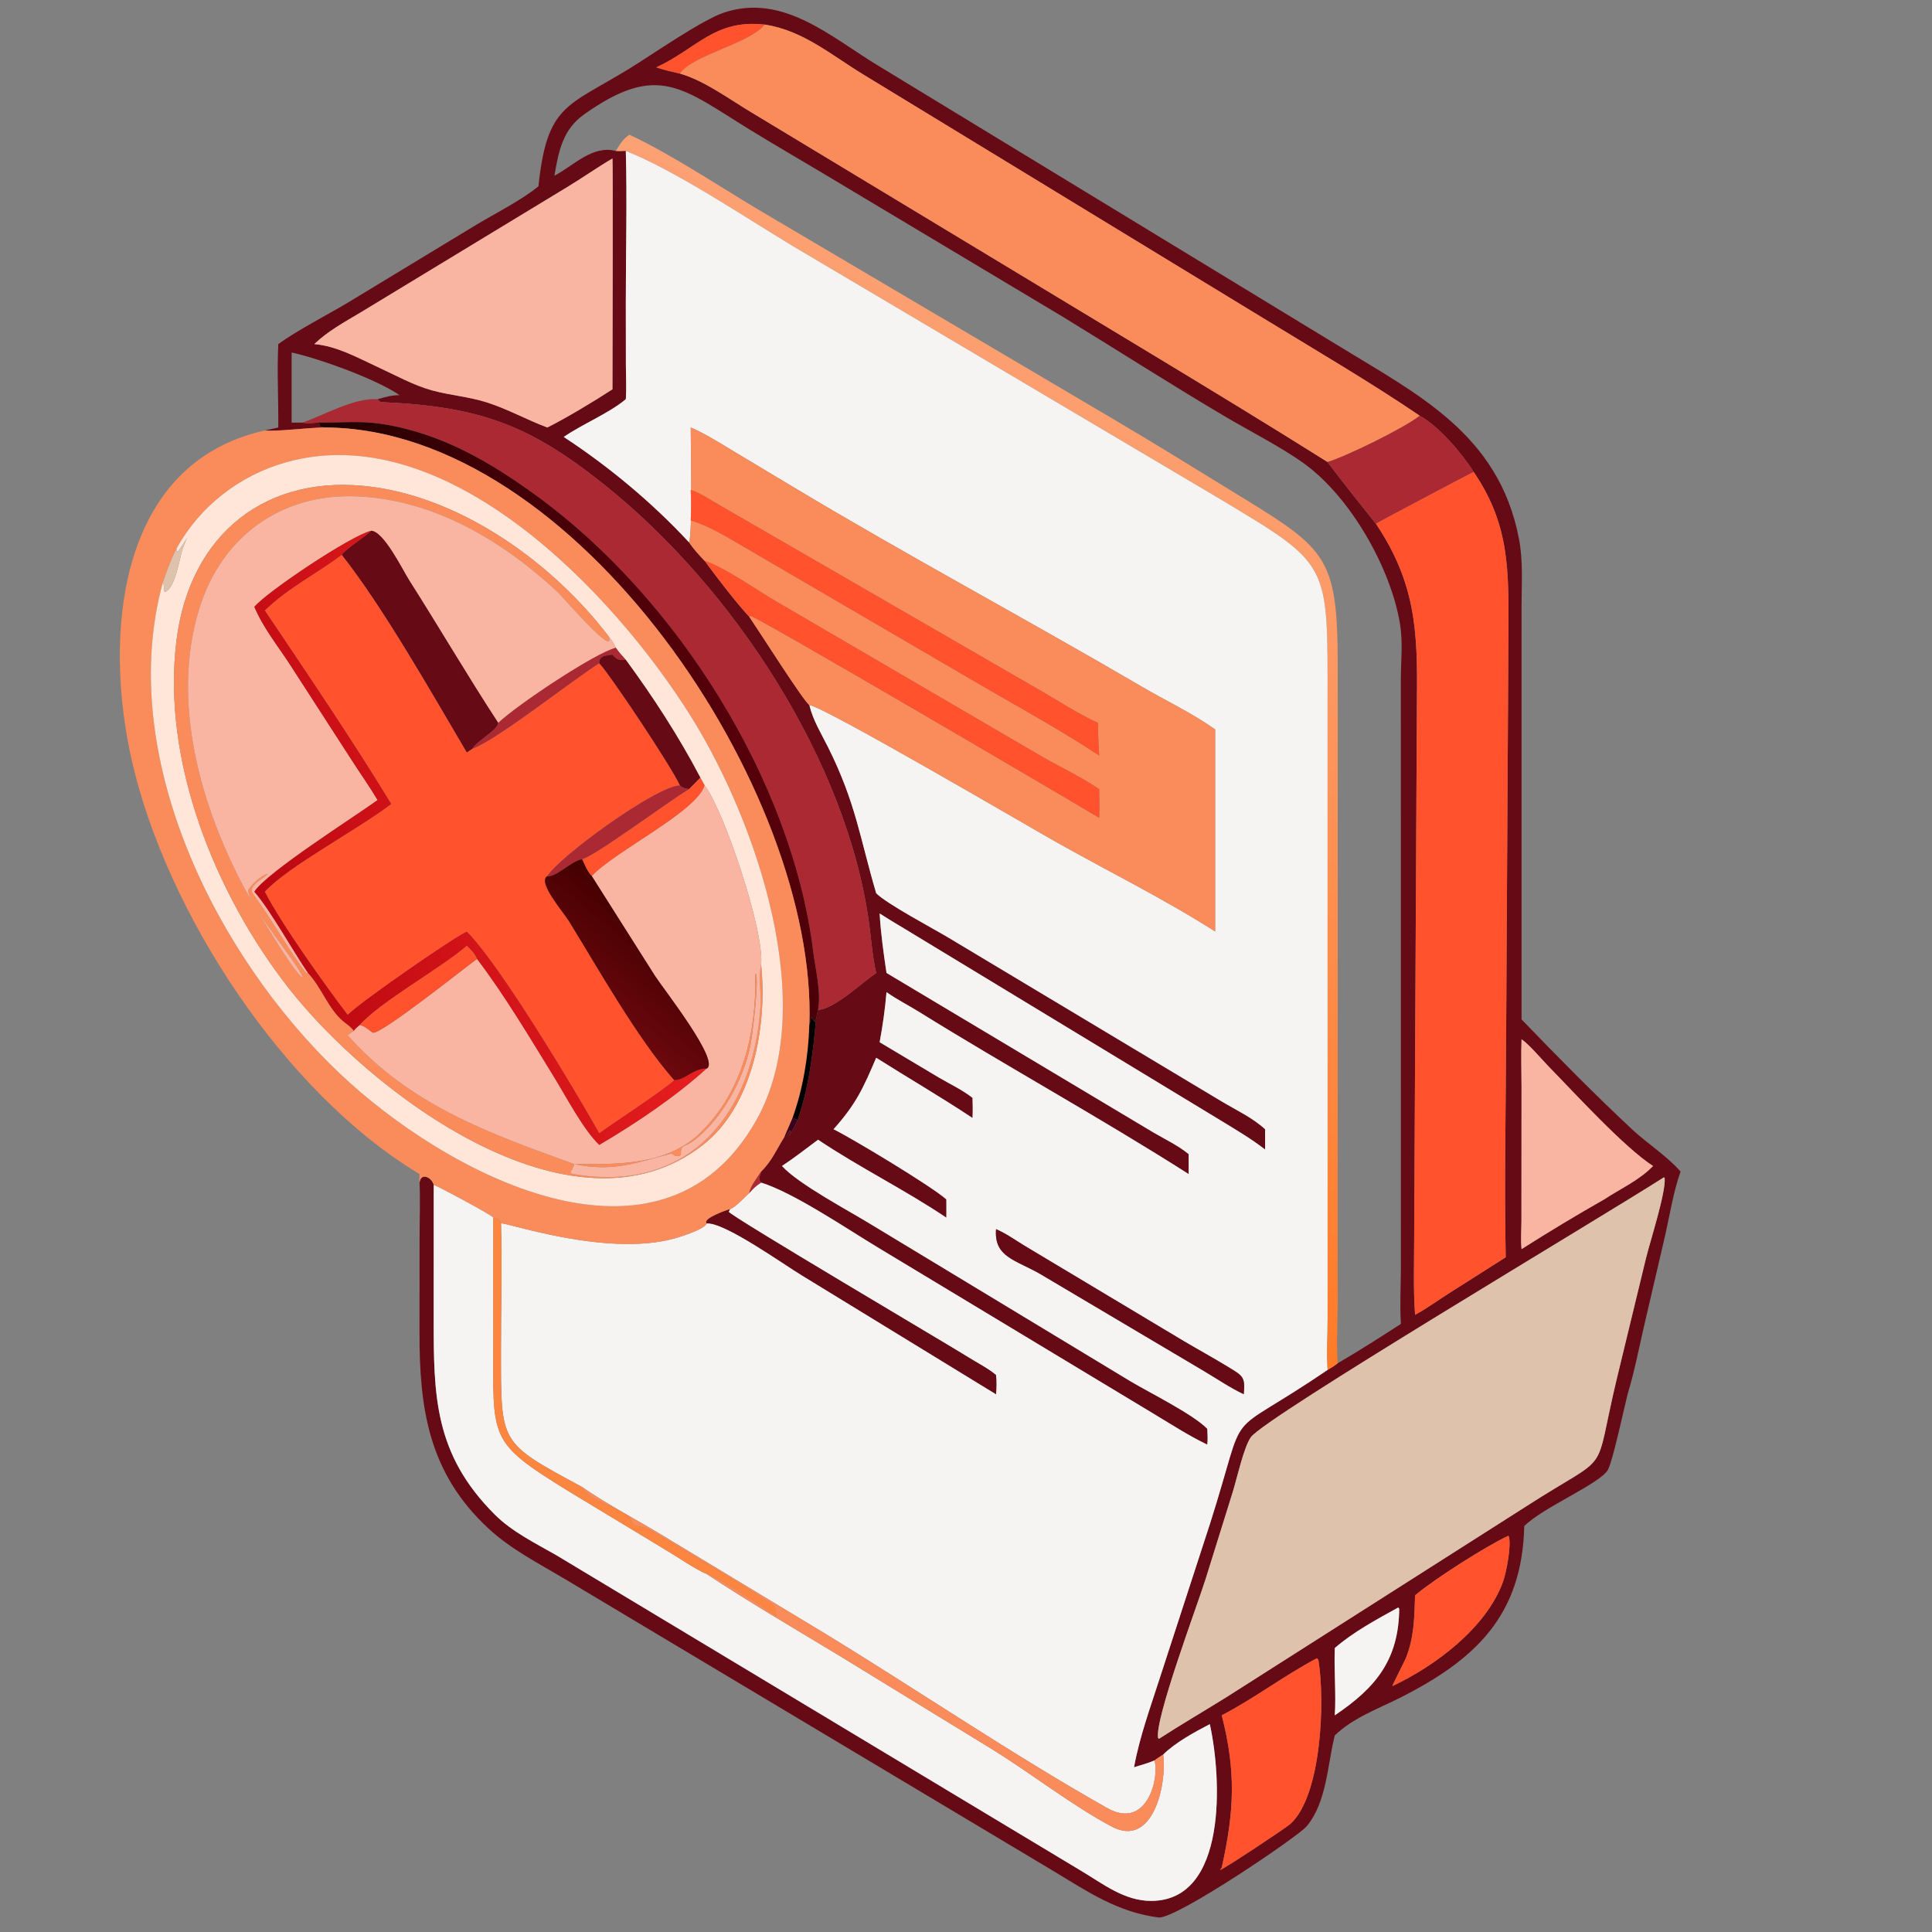 <svg width="100" height="100" viewBox="0 0 100 100" fill="none" xmlns="http://www.w3.org/2000/svg">
<rect x="0" y="0" width="100" height="100" fill="#808080" stroke="none"/>
<path d="M28.697 9.095C29.701 8.571 30.665 7.495 31.876 7.815C32.046 7.822 32.208 7.821 32.378 7.808L32.392 7.815C32.463 10.412 32.391 13.031 32.392 15.63L32.395 18.904C32.398 19.484 32.432 20.085 32.392 20.663C31.511 21.401 30.185 21.927 29.178 22.617C31.506 24.14 33.769 26.026 35.662 28.069C35.899 28.419 36.176 28.727 36.472 29.029C37.124 29.921 38.043 31.122 38.786 31.932C39.277 32.649 41.619 36.335 41.891 36.492C42.073 37.271 42.502 37.958 42.857 38.669C44.303 41.562 44.512 43.396 45.352 46.235C45.885 46.779 48.295 48.058 49.072 48.522L63.219 57.002C63.965 57.449 64.842 57.857 65.48 58.45V59.499C64.763 58.942 63.978 58.482 63.205 58.008L47.349 48.394C46.746 48.019 46.125 47.669 45.53 47.281C45.589 48.31 45.735 49.34 45.885 50.36L59.729 58.634C60.319 58.978 60.999 59.302 61.525 59.739C61.528 60.083 61.529 60.427 61.525 60.771C56.935 57.846 52.166 55.231 47.546 52.361C47.003 52.024 46.402 51.723 45.885 51.352C45.812 52.224 45.69 53.087 45.53 53.946L48.602 55.778C49.178 56.115 49.814 56.413 50.338 56.826C50.35 57.175 50.355 57.52 50.338 57.868C48.706 56.784 47.008 55.799 45.352 54.75C44.672 56.338 44.309 57.147 43.144 58.45C44.005 58.866 48.204 61.384 48.983 62.081C48.984 62.396 48.989 62.712 48.983 63.027C46.834 61.58 44.489 60.434 42.343 58.992C41.727 59.449 41.117 59.931 40.476 60.352C41.312 61.285 43.945 62.67 45.15 63.415L58.5 71.488C59.5 72.087 61.741 73.19 62.489 73.954C62.501 74.226 62.521 74.504 62.489 74.774C61.55 74.325 60.664 73.75 59.773 73.213L45.443 64.574C43.816 63.592 41.073 61.73 39.395 61.212C39.223 61.045 39.346 60.84 39.395 60.64C39.947 60.105 40.21 59.467 40.61 58.83L40.67 58.84C40.726 58.727 40.774 58.609 40.865 58.52L40.958 58.574C40.579 59.205 41.099 58.43 41.285 57.971C41.858 56.305 42.09 54.514 42.232 52.765C42.282 52.608 42.302 52.433 42.343 52.272C43.186 52.229 44.618 50.859 45.352 50.36C45.16 49.537 45.103 48.686 44.991 47.849C43.857 39.401 37.925 30.384 31.254 25.068C27.445 22.033 24.901 21.048 19.834 20.818C19.657 20.81 19.663 20.792 19.543 20.663C19.932 20.553 20.273 20.451 20.681 20.454C19.516 19.64 16.529 18.558 15.094 18.245V21.874H15.655C15.907 21.934 16.167 21.894 16.424 21.874L16.566 21.953L16.519 22.05C16.616 22.083 16.709 22.107 16.809 22.127C16.051 22.125 14.171 22.358 13.714 22.28L14.404 22.127C14.418 20.694 14.333 19.24 14.404 17.811C15.372 17.103 16.912 16.317 17.988 15.675L24.657 11.632C25.673 11.024 26.956 10.382 27.869 9.645C28.318 5.4 29.332 5.54 32.574 3.553C33.747 2.834 36.33 1.03 37.484 0.648C40.562 -0.37 43.051 1.956 45.488 3.419L69.246 17.877C73.382 20.419 77.567 22.457 78.617 27.864C78.84 29.007 78.759 30.133 78.756 31.287L78.755 52.765C80.612 54.691 82.507 56.615 84.462 58.443C85.264 59.193 86.271 59.823 86.986 60.64C86.612 61.694 86.435 62.851 86.188 63.942L85.095 68.641C84.826 69.811 84.593 71.015 84.244 72.164C84.067 72.858 83.477 75.629 83.224 76.079C82.822 76.793 79.849 78.027 78.895 78.989C78.788 83.626 76.367 85.907 72.459 87.879C71.298 88.464 70.049 88.905 69.089 89.823L69.073 89.888C68.708 91.37 68.664 93.303 67.63 94.53C67.173 95.073 60.992 99.256 59.99 99.252C57.85 98.978 56.329 97.931 54.53 96.847L29.216 81.716C27.891 80.928 26.459 80.196 25.317 79.146C22.162 76.246 21.709 72.878 21.713 68.96L21.718 63.92C21.72 63.021 21.757 62.11 21.716 61.212C21.789 60.653 22.357 60.952 22.449 61.332L22.447 68.229C22.447 72.222 22.463 75.253 25.61 78.394C26.509 79.291 27.708 79.873 28.8 80.5L55.952 96.829C57.095 97.508 58.197 98.397 59.596 98.39C63.538 98.371 63.238 92.031 62.62 89.241C61.832 89.652 60.836 90.191 60.208 90.814C60.057 90.914 59.895 91.01 59.752 91.122C59.413 91.266 59.05 91.364 58.698 91.473L58.712 91.398C58.998 89.858 59.564 88.314 60.042 86.823L62.626 78.879C64.708 72.34 63.069 74.752 68.713 70.908C68.9 70.801 69.073 70.698 69.241 70.561C70.348 69.915 71.435 69.222 72.511 68.525C72.448 67.585 72.508 66.599 72.509 65.654L72.507 35.166C72.511 34.181 72.623 33.254 72.46 32.27C71.986 29.417 69.919 25.752 67.523 24.011C66.357 23.163 64.787 22.37 63.513 21.619C60.647 19.931 57.855 18.134 55.019 16.402L42.54 8.936C41.289 8.189 40.024 7.459 38.782 6.694C35.297 4.549 34.045 3.223 30.238 5.917C29.124 6.705 28.912 7.833 28.697 9.095ZM39.584 1.273C37.003 0.978 36.084 2.508 33.971 3.486C34.367 3.627 34.786 3.712 35.195 3.81C36.472 4.176 37.775 5.155 38.918 5.833L59.379 18.188C62.534 20.095 65.597 21.957 68.713 23.914C69.411 24.856 70.471 26.175 71.221 27.115C73.27 30.177 73.381 32.675 73.339 36.172L73.196 64.216C73.194 65.491 73.15 66.783 73.244 68.055C73.817 67.751 74.366 67.347 74.913 66.996L77.936 65.076C77.858 61.188 77.945 57.29 77.959 53.401L78.077 32.718C78.087 29.562 78.153 27.171 76.277 24.427C75.684 23.475 74.46 22.046 73.486 21.518C70.895 19.764 68.203 18.19 65.535 16.56L44.687 3.859C43.016 2.844 41.573 1.579 39.584 1.273ZM31.701 8.203C30.901 8.672 30.146 9.208 29.352 9.687L18.665 16.173C17.832 16.67 16.971 17.136 16.266 17.811C17.432 17.911 18.495 18.508 19.543 18.994C20.444 19.407 21.396 19.94 22.348 20.203C23.29 20.462 24.268 20.53 25.204 20.83C26.289 21.178 27.27 21.73 28.329 22.127C29.273 21.66 30.807 20.736 31.701 20.151C31.701 19.102 31.734 8.246 31.701 8.203ZM78.755 53.792C78.724 54.603 78.751 55.423 78.753 56.235L78.749 63.2C78.746 63.68 78.706 64.179 78.755 64.656C80.154 63.764 81.59 62.9 83.032 62.081C83.875 61.525 84.858 61.087 85.561 60.352C84.052 59.378 81.49 56.562 80.187 55.233C79.812 54.851 79.17 54.078 78.755 53.792ZM86.127 60.937C82.737 63.109 65.471 73.361 64.742 74.393C64.38 74.905 64.022 76.526 63.813 77.206L62.399 81.739C61.969 83.108 59.771 88.96 59.94 89.959L59.99 90.001C61.14 89.256 62.314 88.571 63.476 87.849L78.981 77.979C83.568 75.024 82.41 76.674 83.695 71.324L85.192 65.145C85.401 64.279 86.233 61.72 86.163 60.978L86.127 60.937ZM78.07 79.493C76.972 79.996 74.23 81.735 73.244 82.575C73.208 83.719 73.198 84.769 72.759 85.845C72.709 85.966 72.052 87.251 72.067 87.275C74.308 86.22 76.926 84.258 77.795 81.877C77.967 81.405 78.244 79.948 78.092 79.517L78.07 79.493ZM72.374 83.204C71.277 83.811 70.035 84.476 69.089 85.303C69.041 86.461 69.162 87.63 69.089 88.785C71.252 87.331 72.389 85.885 72.425 83.276L72.374 83.204ZM68.158 85.833C66.466 86.727 64.927 87.907 63.237 88.785C63.983 91.689 63.888 93.737 63.237 96.669L63.147 96.796C63.416 96.7 66.564 94.611 66.794 94.403C68.386 92.96 68.603 88.098 68.236 85.897L68.158 85.833Z" fill="#660A15"/>
<path d="M39.584 1.272C38.791 2.277 35.856 2.838 35.195 3.809C34.786 3.711 34.367 3.626 33.971 3.485C36.084 2.506 37.003 0.977 39.584 1.272Z" fill="#FF522D"/>
<path d="M35.195 3.809C35.856 2.838 38.791 2.277 39.584 1.271C41.573 1.577 43.016 2.843 44.687 3.857L65.535 16.558C68.203 18.189 70.895 19.762 73.486 21.517C72.702 22.142 69.697 23.619 68.713 23.912C65.597 21.955 62.534 20.093 59.379 18.187L38.918 5.832C37.775 5.154 36.472 4.174 35.195 3.809Z" fill="#FA8C5C"/>
<path d="M31.877 7.815C32.081 7.475 32.24 7.193 32.579 6.973C34.765 7.99 37.369 9.741 39.477 10.983L57.74 21.761C59.644 22.883 61.525 24.046 63.407 25.203C68.696 28.452 69.248 28.561 69.241 34.649L69.239 67.358C69.238 68.409 69.167 69.515 69.241 70.561C69.074 70.698 68.9 70.801 68.714 70.908C68.641 70.018 68.717 69.056 68.716 68.159L68.714 36.381C68.714 29.085 68.91 29.286 63.12 25.813L40.975 12.7C38.62 11.281 34.91 8.8 32.392 7.815L32.378 7.808C32.209 7.821 32.046 7.822 31.877 7.815Z" fill="url(#paint0_linear_11426_25360)"/>
<path d="M32.392 7.814C34.91 8.799 38.62 11.28 40.975 12.7L63.12 25.812C68.91 29.285 68.714 29.084 68.714 36.38L68.716 68.158C68.717 69.056 68.641 70.017 68.714 70.907C63.069 74.751 64.708 72.339 62.627 78.878L60.042 86.822C59.564 88.313 58.999 89.857 58.712 91.397L58.698 91.472C59.05 91.363 59.414 91.265 59.752 91.121C60.028 91.955 59.389 94.756 57.312 93.586C52.447 90.846 47.464 87.455 42.637 84.513L34.196 79.415C32.844 78.601 31.425 77.865 30.129 76.967C25.832 74.639 25.933 74.779 25.93 69.888C25.928 67.705 25.998 65.503 25.932 63.323C26.118 63.231 31.707 65.197 35.231 64.004C35.508 63.911 36.469 63.605 36.581 63.323C37.485 63.24 40.581 65.454 41.493 66.004L51.556 72.163C51.575 71.829 51.582 71.508 51.556 71.174C51.133 70.818 50.579 70.543 50.108 70.246C49.223 69.686 37.823 62.961 37.714 62.722L37.779 62.591C38.101 62.468 38.511 61.984 38.787 61.749C38.971 61.526 39.148 61.365 39.395 61.211C41.073 61.729 43.816 63.591 45.444 64.573L59.773 73.213C60.664 73.749 61.55 74.324 62.489 74.773C62.521 74.503 62.501 74.225 62.489 73.954C61.741 73.189 59.501 72.086 58.5 71.487L45.151 63.414C43.945 62.67 41.312 61.284 40.476 60.351C41.117 59.93 41.727 59.448 42.343 58.991C44.49 60.433 46.834 61.58 48.983 63.026C48.989 62.711 48.984 62.395 48.983 62.08C48.204 61.383 44.005 58.865 43.144 58.449C44.309 57.146 44.673 56.337 45.352 54.749C47.008 55.798 48.706 56.783 50.338 57.867C50.355 57.519 50.35 57.174 50.338 56.825C49.814 56.412 49.178 56.114 48.602 55.777L45.53 53.945C45.69 53.086 45.813 52.223 45.885 51.352C46.402 51.722 47.003 52.023 47.546 52.36C52.166 55.23 56.935 57.846 61.525 60.77C61.529 60.426 61.528 60.082 61.525 59.738C60.999 59.301 60.319 58.977 59.729 58.633L45.885 50.359C45.735 49.339 45.589 48.31 45.53 47.28C46.125 47.668 46.746 48.018 47.349 48.393L63.205 58.008C63.979 58.481 64.763 58.941 65.48 59.498V58.449C64.842 57.856 63.965 57.448 63.219 57.001L49.072 48.521C48.296 48.057 45.886 46.778 45.352 46.234C44.512 43.395 44.303 41.561 42.857 38.668C42.502 37.957 42.074 37.27 41.891 36.491C42.671 36.583 53.172 42.741 54.708 43.605C57.429 45.136 60.261 46.532 62.896 48.212V37.756C61.714 36.914 60.348 36.273 59.094 35.539C53.125 32.044 47.019 28.785 41.089 25.227L37.997 23.372C37.263 22.933 36.538 22.464 35.751 22.126C35.749 22.942 35.855 27.701 35.662 28.068C33.769 26.025 31.506 24.139 29.179 22.616C30.185 21.926 31.511 21.4 32.392 20.662C32.432 20.084 32.398 19.483 32.396 18.903L32.392 15.629C32.391 13.03 32.463 10.411 32.392 7.814ZM51.556 63.621C51.435 65.083 52.587 65.21 53.872 65.96L62.316 70.965C62.987 71.363 63.67 71.828 64.374 72.163C64.465 71.259 64.324 71.217 63.581 70.761C62.815 70.292 62.024 69.861 61.251 69.403L53.037 64.483C52.561 64.193 52.067 63.839 51.556 63.621Z" fill="#F6F4F2"/>
<path d="M16.266 17.81C16.971 17.136 17.832 16.67 18.665 16.172L29.353 9.687C30.146 9.208 30.901 8.672 31.701 8.203C31.734 8.246 31.701 19.101 31.701 20.15C30.807 20.735 29.273 21.66 28.329 22.127C27.27 21.73 26.289 21.178 25.204 20.83C24.268 20.53 23.291 20.462 22.349 20.202C21.396 19.94 20.444 19.407 19.543 18.994C18.495 18.508 17.432 17.911 16.266 17.81Z" fill="#F9B5A1"/>
<path d="M15.655 21.873C16.78 21.486 18.348 20.572 19.543 20.663C19.663 20.791 19.657 20.81 19.834 20.818C24.901 21.047 27.445 22.032 31.254 25.068C37.925 30.383 43.857 39.4 44.991 47.849C45.103 48.686 45.16 49.537 45.352 50.36C44.618 50.858 43.186 52.229 42.343 52.271C42.51 51.354 42.206 50.173 42.092 49.25C40.999 40.4 35.025 30.965 27.834 25.706C25.383 23.914 22.8 22.401 19.731 21.939C18.616 21.771 17.54 21.89 16.424 21.873C16.167 21.894 15.907 21.934 15.655 21.873Z" fill="#AB2933"/>
<path d="M73.486 21.518C74.46 22.045 75.684 23.474 76.277 24.426C76.24 24.434 71.528 26.921 71.302 27.064L71.221 27.114C70.471 26.174 69.411 24.855 68.713 23.913C69.697 23.62 72.702 22.143 73.486 21.518Z" fill="#AB2933"/>
<path d="M16.424 21.873C17.54 21.89 18.616 21.771 19.731 21.939C22.8 22.4 25.383 23.913 27.834 25.706C35.024 30.964 40.999 40.399 42.092 49.25C42.206 50.173 42.51 51.353 42.343 52.271C42.302 52.432 42.282 52.607 42.232 52.764L42.188 52.781L42.175 52.902C42.086 52.796 42.022 52.728 41.986 52.589L41.969 52.703L41.977 52.594C41.991 52.768 41.94 52.883 41.891 53.056C42.343 40.984 29.84 22.171 16.809 22.126C16.709 22.106 16.616 22.082 16.519 22.049L16.566 21.952L16.424 21.873Z" fill="url(#paint1_linear_11426_25360)"/>
<path d="M13.715 22.28C14.171 22.358 16.051 22.125 16.809 22.127C29.84 22.171 42.343 40.985 41.891 53.057C41.845 54.664 41.568 56.35 41.023 57.868L40.61 58.829C40.21 59.467 39.947 60.105 39.395 60.64C39.217 60.932 38.818 61.413 38.787 61.75C38.511 61.985 38.101 62.469 37.779 62.592C37.613 62.631 36.347 63.076 36.581 63.324C36.469 63.606 35.508 63.911 35.23 64.005C31.707 65.198 26.118 63.232 25.932 63.324C25.871 63.12 25.738 63.056 25.534 63.027C25.468 62.902 22.697 61.416 22.45 61.332C22.357 60.951 21.789 60.653 21.716 61.212C21.7 61.066 21.712 60.917 21.716 60.771C14.655 56.532 8.617 47.2 6.829 39.392C5.368 33.013 6.005 23.985 13.715 22.28ZM8.426 30.159C5.986 39.063 11.154 49.448 17.554 55.534C22.995 60.708 34.206 66.779 39.155 57.965C42.473 52.057 39.115 42.443 35.759 37.077C31.773 30.703 23.109 21.584 14.799 23.931C12.406 24.607 10.353 26.198 9.146 28.374C8.851 28.952 8.632 29.546 8.426 30.159Z" fill="#FA8C5C"/>
<path d="M35.662 28.069C35.855 27.702 35.749 22.943 35.751 22.127C36.538 22.465 37.263 22.934 37.997 23.372L41.089 25.228C47.019 28.786 53.125 32.045 59.094 35.54C60.348 36.274 61.714 36.915 62.896 37.757V48.212C60.261 46.533 57.429 45.136 54.708 43.606C53.172 42.742 42.671 36.584 41.891 36.492C41.619 36.335 39.277 32.649 38.787 31.932L38.837 31.877C39.061 31.841 55.643 41.574 56.894 42.334C56.917 41.839 56.902 41.343 56.894 40.848C55.996 40.231 54.94 39.736 53.99 39.193L40.146 31.11C39.151 30.528 37.489 29.354 36.472 29.029C36.176 28.727 35.9 28.419 35.662 28.069ZM35.751 25.359C35.775 25.89 35.783 26.409 35.751 26.94C36.702 27.214 37.64 27.807 38.493 28.299L50.623 35.379C52.735 36.604 54.85 37.765 56.894 39.105C56.864 38.544 56.828 37.98 56.831 37.417C55.842 36.961 54.891 36.344 53.948 35.795L37.272 26.16C36.787 25.887 36.281 25.53 35.751 25.359Z" fill="#FA8C5C"/>
<path d="M9.146 28.374C10.353 26.197 12.406 24.606 14.799 23.93C23.109 21.583 31.773 30.703 35.759 37.077C39.115 42.443 42.473 52.056 39.155 57.964C34.206 66.778 22.995 60.707 17.554 55.533C11.154 49.447 5.986 39.062 8.426 30.159C8.512 30.339 8.499 30.38 8.479 30.572L8.536 30.641C9.073 30.456 9.29 28.9 9.453 28.413C9.711 27.646 10.017 27.409 9.223 28.536L9.162 28.546L9.146 28.374ZM31.514 32.952C28.655 29.19 24.025 25.847 19.308 25.205C13.813 24.458 9.836 27.617 9.137 33.124C8.344 39.368 11.138 46.278 14.939 51.142C19.086 56.449 29.596 64.556 36.386 59.26C38.973 57.243 39.724 53.078 39.395 49.931C39.574 48.172 37.447 41.89 36.472 40.654L36.248 40.251C35.103 38.077 33.836 36.131 32.392 34.155C32.212 33.952 32.027 33.755 31.876 33.529C31.779 33.311 31.675 33.129 31.514 32.952Z" fill="#FFE6D8"/>
<path d="M71.221 27.114L71.302 27.064C71.528 26.921 76.24 24.434 76.277 24.426C78.153 27.17 78.087 29.561 78.077 32.717L77.959 53.4C77.945 57.289 77.859 61.187 77.936 65.075L74.913 66.995C74.366 67.346 73.817 67.75 73.244 68.054C73.15 66.782 73.194 65.49 73.196 64.215L73.339 36.171C73.381 32.675 73.27 30.176 71.221 27.114Z" fill="#FF522D"/>
<path d="M39.395 49.932C39.724 53.079 38.973 57.244 36.386 59.261C29.596 64.557 19.086 56.45 14.939 51.143C11.138 46.279 8.344 39.369 9.137 33.124C9.836 27.618 13.813 24.459 19.308 25.206C24.025 25.848 28.655 29.191 31.514 32.953C31.876 34.102 29.12 30.883 28.86 30.641C26.003 27.982 22.413 25.837 18.427 25.69C14.536 25.547 11.449 27.779 10.304 31.541C8.842 36.34 10.382 41.727 12.676 46.017C12.968 46.563 15.28 50.484 15.668 50.605C15.485 49.927 12.784 46.801 12.845 46.064C13.084 45.721 13.435 45.384 13.828 45.224L13.852 45.253C13.64 45.466 12.807 45.874 13.082 46.245C14.068 47.574 14.857 49.05 15.85 50.373C15.881 50.37 15.914 50.375 15.941 50.36C16.648 51.106 16.992 52.223 17.781 52.875C17.967 53.029 18.18 53.155 18.314 53.36L17.998 53.583C21.239 57.238 25.391 58.681 29.731 60.254C29.589 60.741 29.299 60.712 29.901 60.804C35.73 61.701 39.017 57.565 39.365 52.064C39.41 51.361 39.243 50.624 39.395 49.932Z" fill="#FA8C5C"/>
<path d="M35.751 26.94C35.783 26.409 35.775 25.89 35.751 25.359C36.281 25.53 36.787 25.887 37.272 26.161L53.948 35.795C54.891 36.344 55.842 36.961 56.831 37.418C56.828 37.98 56.864 38.544 56.894 39.106C54.85 37.765 52.735 36.604 50.623 35.379L38.493 28.299C37.64 27.807 36.702 27.215 35.751 26.94Z" fill="#FF522D"/>
<path d="M19.206 27.474C18.158 27.724 13.827 30.62 13.165 31.411C13.614 32.485 14.376 33.426 15.008 34.398L18.201 39.341C18.643 40.032 19.125 40.707 19.543 41.412C18.348 42.279 13.788 45.163 13.165 46.156C13.996 47.108 15.157 49.217 15.941 50.36C15.914 50.375 15.881 50.37 15.85 50.373C14.857 49.05 14.068 47.574 13.082 46.245C12.807 45.874 13.64 45.466 13.852 45.253L13.828 45.224C13.435 45.384 13.084 45.721 12.845 46.064C12.784 46.801 15.485 49.927 15.668 50.605C15.28 50.484 12.968 46.563 12.676 46.017C10.382 41.727 8.842 36.34 10.304 31.541C11.449 27.779 14.536 25.547 18.427 25.69C22.413 25.837 26.003 27.982 28.86 30.641C29.12 30.883 31.876 34.102 31.514 32.953C31.675 33.13 31.779 33.312 31.877 33.53C30.816 33.791 26.793 36.465 25.789 37.417C24.245 35.063 22.725 32.463 21.187 30.048C20.842 29.506 19.859 27.483 19.206 27.474Z" fill="#F9B5A1"/>
<path d="M19.206 27.473C19.859 27.482 20.842 29.506 21.187 30.047C22.725 32.462 24.245 35.062 25.789 37.417C25.788 37.784 24.691 38.335 24.458 38.753L24.161 38.953C22.338 35.866 19.849 31.464 17.69 28.724C17.814 28.459 18.856 27.816 19.206 27.473Z" fill="#660A15"/>
<path d="M13.165 31.41C13.827 30.619 18.158 27.723 19.206 27.473C18.856 27.816 17.814 28.459 17.69 28.724C16.376 29.708 14.901 30.443 13.714 31.598C15.882 34.817 18.237 38.298 20.259 41.612C18.605 42.896 14.93 44.832 13.714 46.155C14.531 47.77 16.878 51.058 17.997 52.519C18.723 51.801 23.471 48.519 24.161 48.212C25.868 49.892 29.845 56.553 31.018 58.645C31.935 57.991 34.143 56.557 34.894 55.908C35.447 55.926 35.895 55.285 36.581 55.308C34.923 56.804 32.938 58.134 31.018 59.269C30.184 58.474 29.279 56.736 28.648 55.712C27.396 53.679 26.132 51.545 24.688 49.639C24.579 49.354 24.38 49.164 24.161 48.96C22.717 50.188 19.676 51.858 18.624 53.056C18.513 53.152 18.4 53.24 18.314 53.359C18.18 53.154 17.967 53.028 17.781 52.874C16.992 52.222 16.648 51.105 15.941 50.359C15.157 49.216 13.996 47.107 13.165 46.155C13.788 45.163 18.348 42.278 19.543 41.411C19.125 40.706 18.643 40.031 18.2 39.34L15.007 34.397C14.376 33.426 13.614 32.484 13.165 31.41Z" fill="url(#paint2_linear_11426_25360)"/>
<path d="M9.146 28.373L9.162 28.546L9.223 28.536C10.016 27.409 9.711 27.646 9.453 28.413C9.289 28.899 9.073 30.456 8.536 30.641L8.479 30.572C8.499 30.38 8.512 30.339 8.426 30.158C8.632 29.544 8.851 28.951 9.146 28.373Z" fill="#DEC2AB"/>
<path d="M13.714 31.598C14.901 30.443 16.376 29.709 17.69 28.725C19.849 31.464 22.338 35.867 24.161 38.953L24.458 38.754C25.784 38.258 29.537 35.269 31.018 34.327C31.644 35.005 34.767 39.701 35.195 40.654C33.978 40.668 28.911 44.368 28.329 45.35C27.79 45.643 29.161 47.212 29.456 47.693C30.96 50.137 33.003 53.764 34.894 55.908C34.143 56.558 31.935 57.991 31.018 58.645C29.845 56.553 25.868 49.893 24.161 48.212C23.471 48.519 18.723 51.802 17.997 52.519C16.878 51.059 14.531 47.771 13.714 46.155C14.93 44.833 18.605 42.897 20.259 41.612C18.237 38.298 15.882 34.817 13.714 31.598Z" fill="#FF522D"/>
<path d="M36.472 29.027C37.489 29.352 39.151 30.527 40.146 31.109L53.99 39.192C54.94 39.734 55.995 40.23 56.894 40.846C56.902 41.342 56.917 41.837 56.894 42.332C55.643 41.573 39.061 31.84 38.837 31.876L38.786 31.93C38.043 31.12 37.124 29.92 36.472 29.027Z" fill="#FF522D"/>
<path d="M25.789 37.417C26.793 36.464 30.816 33.79 31.876 33.529C32.027 33.755 32.212 33.952 32.392 34.155C32.026 34.18 31.932 34.15 31.701 33.885C31.388 33.93 31 33.919 31.018 34.327C29.537 35.269 25.784 38.257 24.458 38.753C24.692 38.335 25.788 37.784 25.789 37.417Z" fill="#AB2933"/>
<path d="M31.701 33.885C31.932 34.15 32.026 34.18 32.392 34.155C33.836 36.131 35.103 38.077 36.248 40.251C36.054 40.45 35.864 40.656 35.662 40.847C35.474 40.804 35.325 40.803 35.195 40.654C34.767 39.701 31.644 35.005 31.018 34.327C31 33.919 31.388 33.93 31.701 33.885Z" fill="#660A15"/>
<path d="M36.248 40.252L36.472 40.655C36.081 42.005 31.79 44.09 30.634 45.351C30.404 45.128 30.262 44.757 30.128 44.471C30.778 44.326 34.536 41.522 35.662 40.848C35.864 40.657 36.054 40.451 36.248 40.252Z" fill="#FF522D"/>
<path d="M28.329 45.35C28.911 44.368 33.978 40.668 35.195 40.654C35.325 40.803 35.474 40.804 35.662 40.847C34.536 41.52 30.778 44.325 30.128 44.471C29.56 44.564 28.796 45.411 28.329 45.35Z" fill="#AB2933"/>
<path d="M36.472 40.654C37.447 41.89 39.574 48.172 39.395 49.931C39.243 50.624 39.41 51.36 39.365 52.063C39.017 57.564 35.73 61.7 29.901 60.803C29.299 60.711 29.589 60.741 29.731 60.253C31.749 60.686 32.999 60.157 34.775 59.7C34.917 59.838 35.051 59.892 35.238 59.783C35.242 59.174 35.399 59.428 35.92 59.028C37.359 57.922 38.459 55.926 38.834 54.139C38.947 53.594 39.285 50.785 39.129 50.401L39.094 50.435C39.161 53.419 38.458 56.463 36.273 58.611C34.53 60.324 31.993 60.27 29.731 60.253C25.391 58.68 21.239 57.237 17.998 53.582L18.314 53.36C18.4 53.24 18.513 53.152 18.624 53.056C18.914 53.118 19.064 53.307 19.306 53.456C19.817 53.485 24.007 50.125 24.688 49.639C26.132 51.545 27.396 53.679 28.648 55.712C29.279 56.736 30.184 58.474 31.018 59.269C32.938 58.134 34.923 56.804 36.581 55.309C37.289 54.932 34.354 51.208 33.901 50.508L30.634 45.35C31.79 44.089 36.081 42.004 36.472 40.654Z" fill="#F9B5A1"/>
<path d="M28.329 45.35C28.796 45.411 29.56 44.564 30.129 44.471C30.262 44.756 30.404 45.127 30.634 45.35L33.901 50.508C34.354 51.209 37.289 54.933 36.581 55.309C35.895 55.285 35.447 55.927 34.894 55.908C33.003 53.764 30.961 50.137 29.456 47.693C29.161 47.212 27.791 45.643 28.329 45.35Z" fill="url(#paint3_linear_11426_25360)"/>
<path d="M24.688 49.638C24.007 50.124 19.817 53.484 19.306 53.456C19.064 53.306 18.914 53.117 18.624 53.056C19.676 51.857 22.717 50.187 24.161 48.959C24.38 49.163 24.579 49.354 24.688 49.638Z" fill="#FF522D"/>
<path d="M29.731 60.253C31.993 60.27 34.53 60.324 36.273 58.611C38.458 56.462 39.161 53.419 39.094 50.434L39.129 50.4C39.285 50.784 38.947 53.594 38.834 54.138C38.459 55.925 37.359 57.921 35.92 59.027C35.399 59.428 35.242 59.174 35.238 59.783C35.051 59.892 34.917 59.838 34.774 59.699C32.999 60.157 31.749 60.685 29.731 60.253Z" fill="#FA8C5C"/>
<path d="M41.891 53.057C41.94 52.884 41.991 52.769 41.977 52.595L41.969 52.703L41.986 52.59C42.022 52.729 42.086 52.797 42.175 52.903L42.188 52.782L42.232 52.765C42.09 54.514 41.858 56.305 41.285 57.971L41.023 57.868C41.568 56.35 41.845 54.664 41.891 53.057Z" fill="#030000"/>
<path d="M78.755 64.655C78.706 64.178 78.747 63.679 78.749 63.199L78.754 56.234C78.751 55.422 78.724 54.603 78.755 53.791C79.17 54.077 79.812 54.85 80.187 55.232C81.491 56.562 84.052 59.377 85.561 60.352C84.858 61.086 83.875 61.524 83.032 62.08C81.59 62.899 80.154 63.764 78.755 64.655Z" fill="#F9B5A1"/>
<path d="M40.61 58.828L41.023 57.867L41.285 57.97C41.099 58.429 40.579 59.204 40.959 58.573L40.865 58.519C40.774 58.608 40.726 58.726 40.67 58.839L40.61 58.828Z" fill="#3A001E"/>
<path d="M38.787 61.749C38.818 61.411 39.217 60.931 39.395 60.639C39.346 60.839 39.223 61.044 39.395 61.211C39.148 61.364 38.971 61.526 38.787 61.749Z" fill="#AB2933"/>
<path d="M59.99 90L59.94 89.957C59.771 88.959 61.969 83.106 62.399 81.737L63.813 77.204C64.022 76.525 64.38 74.903 64.742 74.391C65.471 73.359 82.737 63.108 86.127 60.935L86.163 60.977C86.233 61.718 85.401 64.278 85.192 65.144L83.695 71.323C82.41 76.672 83.568 75.023 78.981 77.978L63.476 87.848C62.314 88.57 61.14 89.255 59.99 90Z" fill="#DEC2AB"/>
<path d="M22.45 61.332C22.697 61.416 25.468 62.902 25.534 63.027L25.532 69.316C25.533 74.554 25.231 74.594 29.462 77.205L34.504 80.253C35.05 80.577 36.057 81.265 36.581 81.473C38.789 82.936 41.084 84.272 43.349 85.642L51.291 90.505C53.322 91.751 55.502 93.465 57.555 94.549C59.665 95.664 60.408 92.386 60.208 90.814C60.836 90.191 61.832 89.652 62.62 89.241C63.238 92.031 63.538 98.371 59.596 98.391C58.197 98.397 57.095 97.508 55.952 96.829L28.8 80.5C27.708 79.873 26.509 79.291 25.611 78.394C22.463 75.253 22.447 72.222 22.447 68.229L22.45 61.332Z" fill="#F6F4F2"/>
<path d="M36.581 63.323C36.346 63.076 37.613 62.631 37.779 62.592L37.714 62.723C37.823 62.962 49.223 69.687 50.108 70.246C50.579 70.543 51.133 70.818 51.556 71.175C51.582 71.509 51.575 71.829 51.556 72.164L41.493 66.004C40.581 65.455 37.485 63.24 36.581 63.323Z" fill="#660A15"/>
<path d="M25.533 63.027C25.738 63.056 25.871 63.12 25.932 63.324C25.998 65.504 25.928 67.706 25.93 69.889C25.932 74.78 25.832 74.64 30.128 76.968C30.584 77.905 32.595 77.997 32.748 78.897C32.989 79.047 33.316 79.009 33.568 79.154C35.56 80.296 37.94 81.725 39.853 82.966C40.153 83.16 40.157 83.291 40.178 83.644C39.603 83.254 37.042 81.532 36.581 81.473C36.057 81.265 35.05 80.577 34.504 80.253L29.462 77.205C25.231 74.594 25.533 74.554 25.532 69.316L25.533 63.027Z" fill="#FC853F"/>
<path d="M64.374 72.163C63.67 71.828 62.987 71.364 62.316 70.965L53.871 65.96C52.587 65.21 51.435 65.083 51.556 63.621C52.067 63.839 52.561 64.193 53.037 64.483L61.251 69.403C62.024 69.861 62.815 70.292 63.581 70.761C64.323 71.217 64.465 71.26 64.374 72.163Z" fill="#660A15"/>
<path d="M30.128 76.967C31.425 77.865 32.844 78.601 34.196 79.415L42.637 84.513C47.464 87.455 52.447 90.846 57.312 93.586C59.389 94.756 60.028 91.955 59.752 91.121C59.895 91.009 60.057 90.913 60.208 90.813C60.408 92.385 59.665 95.663 57.555 94.548C55.502 93.464 53.322 91.75 51.291 90.504L43.349 85.641C41.083 84.27 38.789 82.935 36.581 81.472C37.042 81.531 39.603 83.253 40.178 83.643C40.157 83.29 40.153 83.158 39.853 82.965C37.94 81.723 35.56 80.294 33.568 79.153C33.316 79.008 32.989 79.046 32.748 78.896C32.595 77.996 30.584 77.904 30.128 76.967Z" fill="#FA8C5C"/>
<path d="M73.244 82.573C74.23 81.734 76.973 79.995 78.07 79.492L78.092 79.515C78.244 79.947 77.967 81.404 77.795 81.875C76.926 84.256 74.308 86.219 72.067 87.273C72.052 87.25 72.71 85.965 72.759 85.843C73.198 84.767 73.208 83.717 73.244 82.573Z" fill="#FF522D"/>
<path d="M69.089 85.302C70.035 84.474 71.277 83.809 72.374 83.203L72.425 83.275C72.389 85.883 71.252 87.329 69.089 88.784C69.162 87.629 69.041 86.46 69.089 85.302Z" fill="#F6F4F2"/>
<path d="M63.237 88.784C64.927 87.906 66.466 86.726 68.159 85.832L68.236 85.896C68.603 88.097 68.386 92.959 66.794 94.402C66.564 94.611 63.416 96.699 63.147 96.795L63.237 96.668C63.888 93.736 63.983 91.688 63.237 88.784Z" fill="#FF522D"/>
<defs>
<linearGradient id="paint0_linear_11426_25360" x1="41.917" y1="59.035" x2="59.414" y2="18.725" gradientUnits="userSpaceOnUse">
<stop stop-color="#FF7B28"/>
<stop offset="1" stop-color="#FCA174"/>
</linearGradient>
<linearGradient id="paint1_linear_11426_25360" x1="25.171" y1="39.46" x2="36.247" y2="34.033" gradientUnits="userSpaceOnUse">
<stop stop-color="#220000"/>
<stop offset="1" stop-color="#56000A"/>
</linearGradient>
<linearGradient id="paint2_linear_11426_25360" x1="13.699" y1="47.395" x2="31.125" y2="41.142" gradientUnits="userSpaceOnUse">
<stop stop-color="#BC0811"/>
<stop offset="1" stop-color="#E71E1F"/>
</linearGradient>
<linearGradient id="paint3_linear_11426_25360" x1="34.32" y1="48.169" x2="30.828" y2="52.354" gradientUnits="userSpaceOnUse">
<stop stop-color="#440000"/>
<stop offset="1" stop-color="#6C080E"/>
</linearGradient>
</defs>
</svg>
